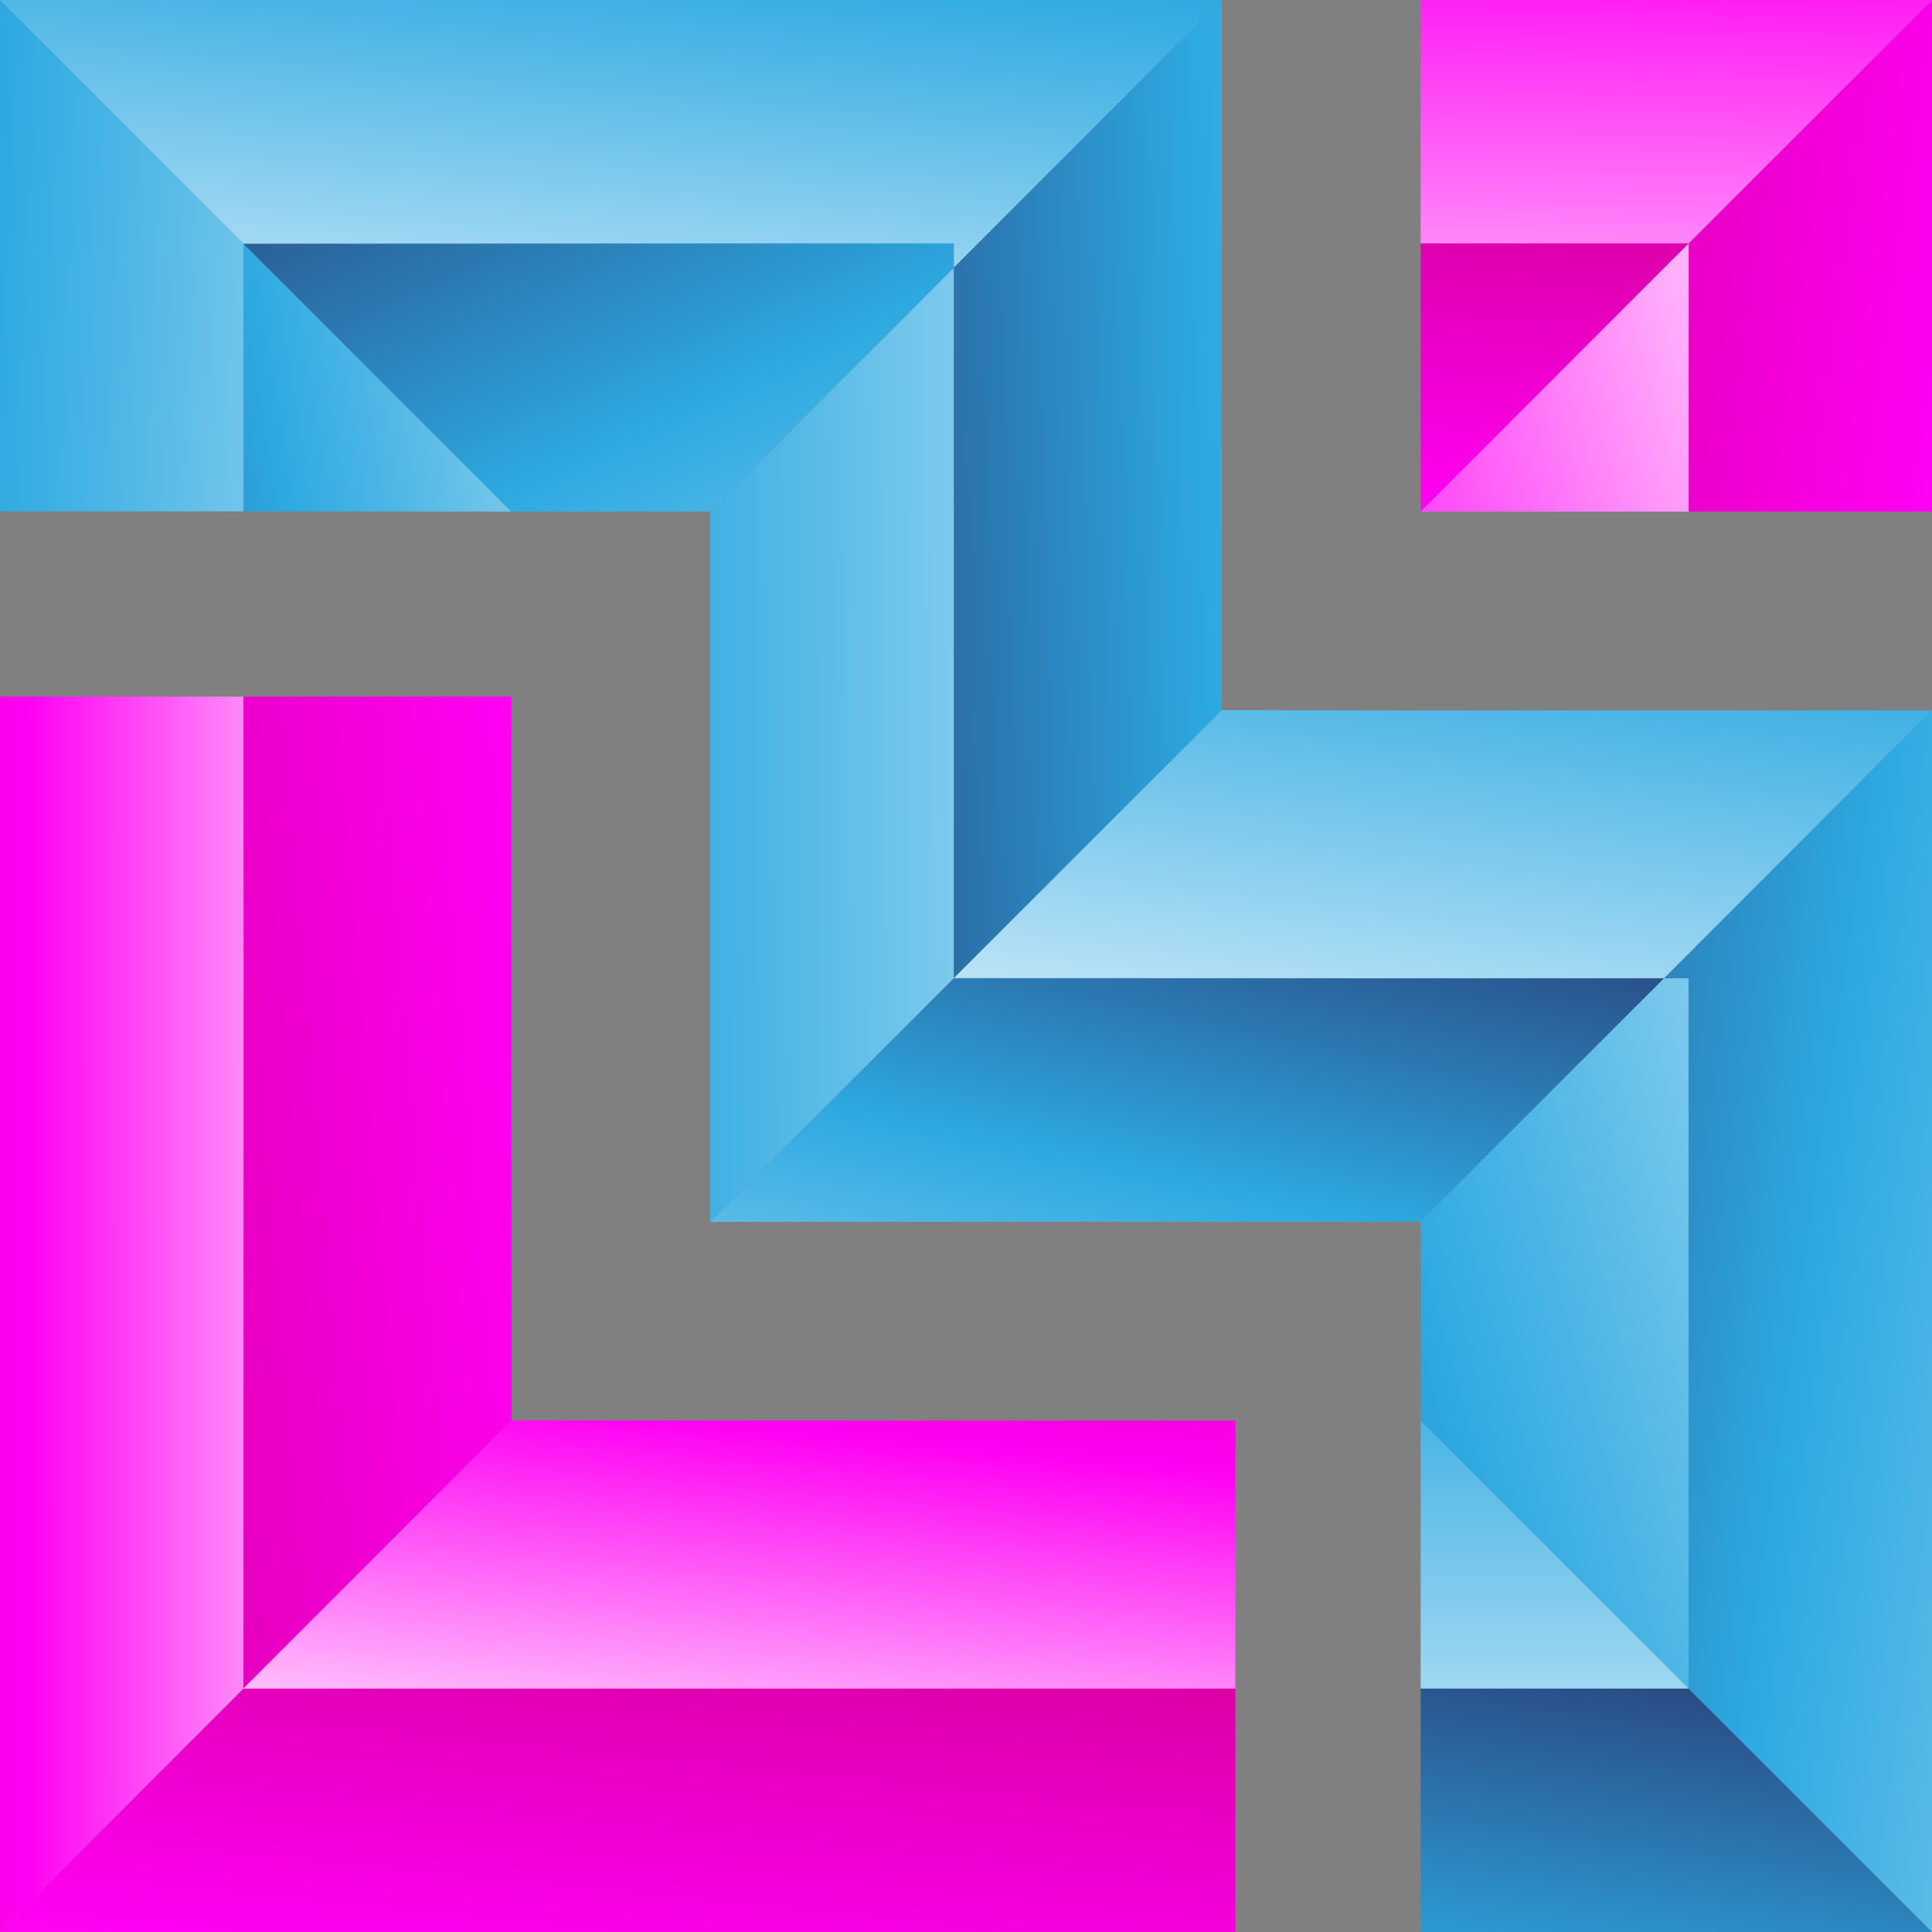 <svg xmlns="http://www.w3.org/2000/svg" xmlns:xlink="http://www.w3.org/1999/xlink" viewBox="0 0 85.47 85.47"><rect x="0" y="0" width="85.47" height="85.47" fill="#808080" stroke="none"/><defs><style>.cls-1{fill:url(#New_Gradient_Swatch_43);}.cls-2{fill:url(#New_Gradient_Swatch_43-2);}.cls-3{fill:url(#New_Gradient_Swatch_43-3);}.cls-4{fill:url(#New_Gradient_Swatch_43-4);}.cls-5{fill:url(#New_Gradient_Swatch_6);}.cls-6{fill:url(#New_Gradient_Swatch_6-2);}.cls-7{fill:url(#New_Gradient_Swatch_6-3);}.cls-8{fill:url(#New_Gradient_Swatch_6-4);}.cls-9{fill:url(#New_Gradient_Swatch_6-5);}.cls-10{fill:url(#New_Gradient_Swatch_6-6);}.cls-11{fill:url(#New_Gradient_Swatch_6-7);}.cls-12{fill:url(#New_Gradient_Swatch_6-8);}.cls-13{fill:url(#New_Gradient_Swatch_6-9);}.cls-14{fill:url(#New_Gradient_Swatch_6-10);}.cls-15{fill:url(#New_Gradient_Swatch_6-11);}.cls-16{fill:url(#New_Gradient_Swatch_6-12);}.cls-17{fill:url(#New_Gradient_Swatch_43-5);}.cls-18{fill:url(#New_Gradient_Swatch_43-6);}.cls-19{fill:url(#New_Gradient_Swatch_43-7);}.cls-20{fill:url(#New_Gradient_Swatch_43-8);}</style><linearGradient id="New_Gradient_Swatch_43" x1="299.19" y1="179.88" x2="266.76" y2="140.25" gradientTransform="translate(-59.93 -224.32) rotate(45)" gradientUnits="userSpaceOnUse"><stop offset="0" stop-color="#fff"/><stop offset="0.53" stop-color="#ff00f3"/><stop offset="1" stop-color="#c7007a"/></linearGradient><linearGradient id="New_Gradient_Swatch_43-2" x1="255.6" y1="143.87" x2="231.73" y2="167.75" xlink:href="#New_Gradient_Swatch_43"/><linearGradient id="New_Gradient_Swatch_43-3" x1="279.45" y1="106.34" x2="232.16" y2="162.19" xlink:href="#New_Gradient_Swatch_43"/><linearGradient id="New_Gradient_Swatch_43-4" x1="281.28" y1="151.13" x2="259.21" y2="124.56" xlink:href="#New_Gradient_Swatch_43"/><linearGradient id="New_Gradient_Swatch_6" x1="306.39" y1="85.81" x2="275.31" y2="140.31" gradientTransform="translate(-59.93 -224.32) rotate(45)" gradientUnits="userSpaceOnUse"><stop offset="0" stop-color="#e1f3fc"/><stop offset="0.17" stop-color="#a5daf3"/><stop offset="0.42" stop-color="#4fb7e6"/><stop offset="0.53" stop-color="#2da9e1"/><stop offset="1" stop-color="#282560"/></linearGradient><linearGradient id="New_Gradient_Swatch_6-2" x1="286.7" y1="135.16" x2="263.72" y2="100.03" xlink:href="#New_Gradient_Swatch_6"/><linearGradient id="New_Gradient_Swatch_6-3" x1="308.82" y1="126.8" x2="275.04" y2="93.02" xlink:href="#New_Gradient_Swatch_6"/><linearGradient id="New_Gradient_Swatch_6-4" x1="235.58" y1="100.94" x2="209.45" y2="137.42" xlink:href="#New_Gradient_Swatch_6"/><linearGradient id="New_Gradient_Swatch_6-5" x1="266.29" y1="97.37" x2="223.96" y2="140.15" xlink:href="#New_Gradient_Swatch_6"/><linearGradient id="New_Gradient_Swatch_6-6" x1="263.52" y1="118.2" x2="209.91" y2="98.83" xlink:href="#New_Gradient_Swatch_6"/><linearGradient id="New_Gradient_Swatch_6-7" x1="232.63" y1="112" x2="206.06" y2="80.47" xlink:href="#New_Gradient_Swatch_6"/><linearGradient id="New_Gradient_Swatch_6-8" x1="329.43" y1="146.12" x2="303.31" y2="111.45" xlink:href="#New_Gradient_Swatch_6"/><linearGradient id="New_Gradient_Swatch_6-9" x1="326.57" y1="79.19" x2="273.42" y2="119.27" xlink:href="#New_Gradient_Swatch_6"/><linearGradient id="New_Gradient_Swatch_6-10" x1="274.78" y1="71.66" x2="235.59" y2="113.1" xlink:href="#New_Gradient_Swatch_6"/><linearGradient id="New_Gradient_Swatch_6-11" x1="230.52" y1="104.62" x2="189.53" y2="142" xlink:href="#New_Gradient_Swatch_6"/><linearGradient id="New_Gradient_Swatch_6-12" x1="280.86" y1="108.17" x2="252.03" y2="71.24" xlink:href="#New_Gradient_Swatch_6"/><linearGradient id="New_Gradient_Swatch_43-5" x1="298.91" y1="42.51" x2="245.76" y2="82.61" xlink:href="#New_Gradient_Swatch_43"/><linearGradient id="New_Gradient_Swatch_43-6" x1="269.97" y1="80.96" x2="234.39" y2="44.03" xlink:href="#New_Gradient_Swatch_43"/><linearGradient id="New_Gradient_Swatch_43-7" x1="271.08" y1="65.67" x2="240" y2="120.18" xlink:href="#New_Gradient_Swatch_43"/><linearGradient id="New_Gradient_Swatch_43-8" x1="279.81" y1="100.82" x2="251.72" y2="68.96" xlink:href="#New_Gradient_Swatch_43"/></defs><g id="Слой_2" data-name="Слой 2"><g id="icons"><polygon class="cls-1" points="10.77 74.7 0 85.47 41.46 85.47 54.65 85.47 54.65 74.7 41.46 74.7 10.77 74.7"/><polygon class="cls-2" points="10.78 44.29 10.77 30.82 0 30.82 0 44.28 0 85.47 10.77 74.7 10.78 44.29"/><polygon class="cls-3" points="22.62 30.82 10.77 30.82 10.78 44.29 10.77 74.7 22.63 62.84 22.62 44.29 22.62 30.82"/><polygon class="cls-4" points="41.46 74.7 54.65 74.7 54.65 62.85 41.46 62.85 22.63 62.84 10.77 74.7 41.46 74.7"/><polygon class="cls-5" points="74.7 54.05 74.7 43.28 73.61 43.28 62.83 54.05 62.85 54.05 62.85 62.85 74.7 74.7 74.7 54.05"/><polygon class="cls-6" points="72.88 43.28 62.85 43.28 42.2 43.27 31.42 54.05 62.83 54.05 73.61 43.28 72.88 43.28"/><polygon class="cls-7" points="62.85 62.85 62.85 74.7 74.7 74.7 62.85 62.85"/><polygon class="cls-8" points="10.77 22.62 22.62 22.63 10.77 10.78 10.77 22.62"/><polygon class="cls-9" points="42.2 22.63 42.2 12.87 42.2 11.84 31.41 22.63 31.42 22.63 31.42 54.05 42.2 43.27 42.2 22.63"/><polygon class="cls-10" points="42.2 10.77 31.42 10.77 10.77 10.78 22.62 22.63 31.41 22.63 42.2 11.84 42.2 10.77"/><polygon class="cls-11" points="31.42 10.77 42.2 10.77 42.2 11.84 54.03 0 42.2 0 31.42 0 0 0 10.77 10.78 31.42 10.77"/><polygon class="cls-12" points="62.85 74.7 62.85 85.47 85.47 85.47 74.7 74.7 62.85 74.7"/><polygon class="cls-13" points="85.47 43.28 85.47 31.43 85.45 31.43 73.61 43.28 74.7 43.28 74.7 54.05 74.7 74.7 85.47 85.47 85.47 54.05 85.47 43.28"/><polygon class="cls-14" points="42.2 12.87 42.2 22.63 42.2 43.27 54.05 31.42 54.05 22.63 54.05 12.87 54.05 10.77 54.05 0 54.03 0 42.2 11.84 42.2 12.87"/><polygon class="cls-15" points="0 0 0 22.62 10.77 22.62 10.77 10.78 0 0"/><polygon class="cls-16" points="62.85 43.28 72.88 43.28 73.61 43.28 85.45 31.43 74.7 31.43 72.88 31.43 62.85 31.43 62.85 31.43 54.05 31.42 42.2 43.27 62.85 43.28"/><polygon class="cls-17" points="74.7 22.63 85.47 22.63 85.47 0 74.7 10.77 74.7 22.63"/><polygon class="cls-18" points="85.47 0 62.85 0 62.85 10.77 74.7 10.77 85.47 0"/><polygon class="cls-19" points="74.7 10.77 62.85 22.63 74.7 22.63 74.7 10.77"/><polygon class="cls-20" points="62.85 10.77 62.85 22.63 74.7 10.77 62.85 10.77"/></g></g></svg>